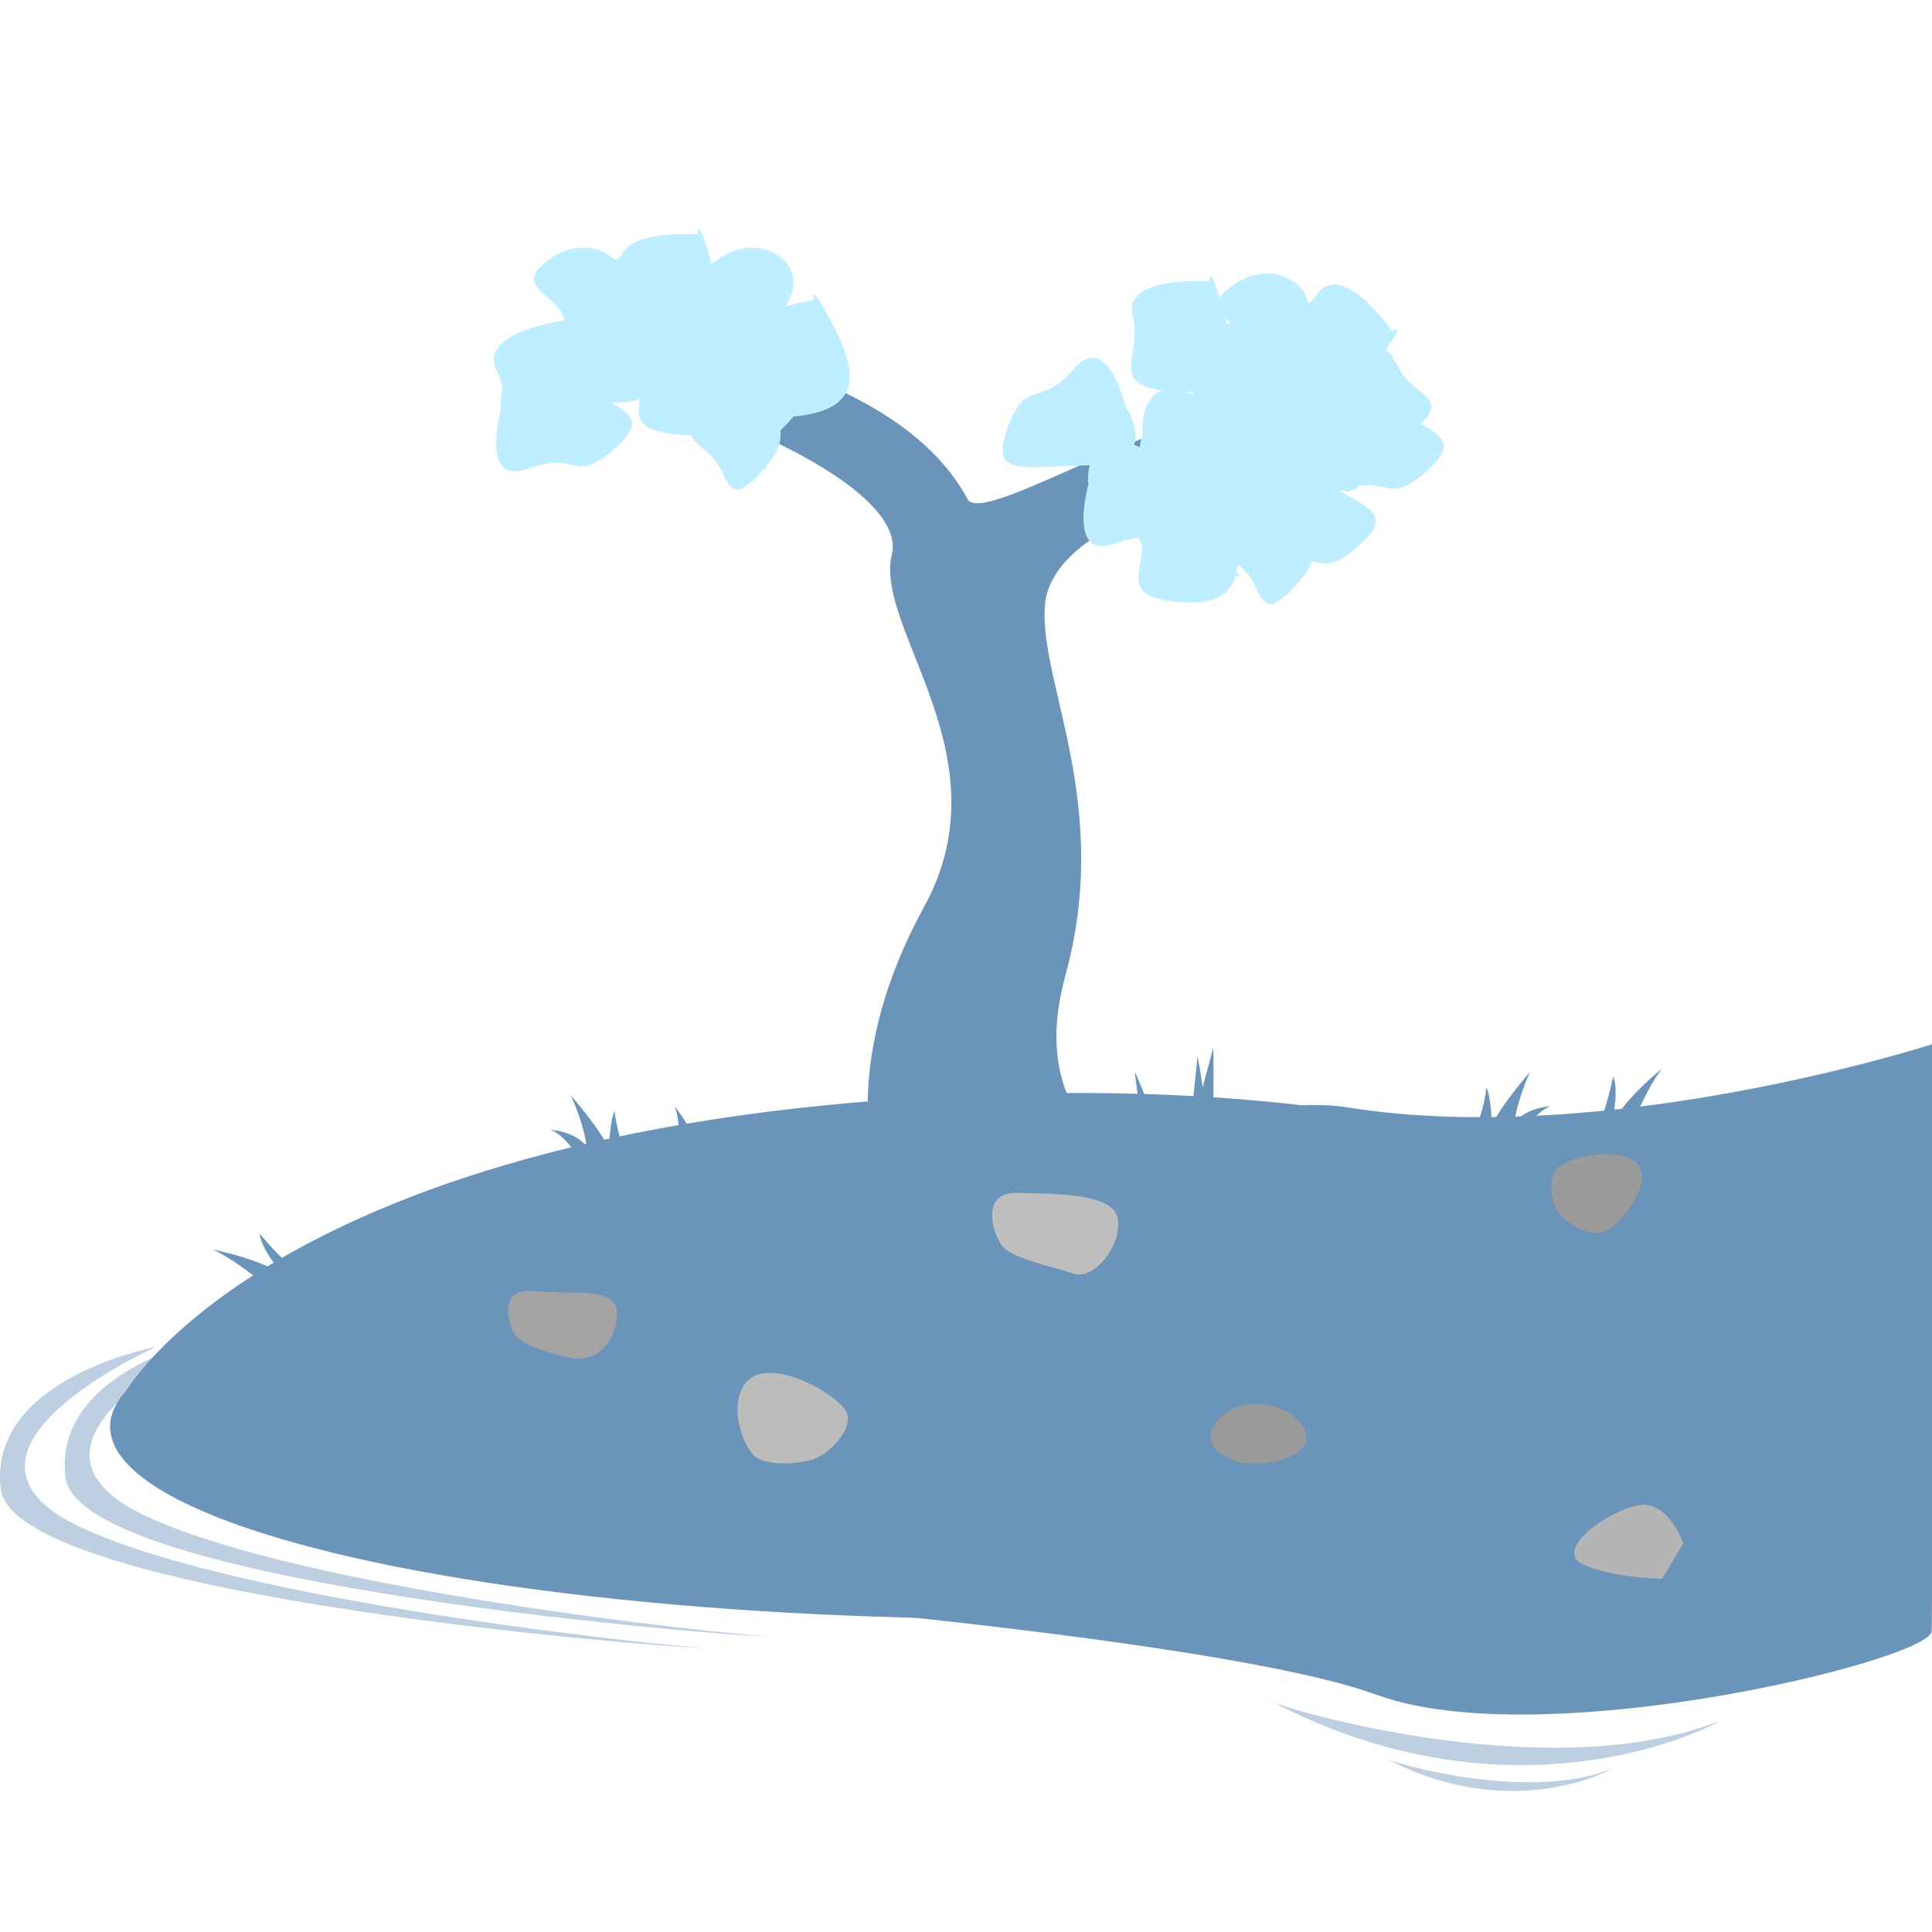 <?xml version="1.0" encoding="UTF-8"?>
<svg xmlns="http://www.w3.org/2000/svg" id="a" viewBox="0 0 2000 2000">
  <path id="b" d="M228.36,1382.5s-243.75,108.76-77.77,186.7c165.97,77.94,610.55,123.38,643.17,124.76-2.54,2.38-712.85-50-726.09-164.77-13.24-114.77,160.69-146.7,160.69-146.7Z" fill="#bdcfe1"></path>
  <path id="c" d="M161.41,1394.38s-243.75,108.76-77.77,186.7c165.97,77.94,610.55,123.38,643.17,124.76-2.54,2.38-712.85-50-726.09-164.77-13.24-114.77,160.69-146.7,160.69-146.7Z" fill="#bdcfe1"></path>
  <ellipse id="d" cx="1056.8" cy="1476.93" rx="942.82" ry="199.15" fill="#6b94bb"></ellipse>
  <path id="e" d="M1987.47,1481.94c34.76-14.44-153.33-362.01-909.5-350.2-756.17,11.81-952.39,294-959.44,332.52-7.05,38.52,1834.18,32.13,1868.94,17.68Z" fill="#6b94bb"></path>
  <path id="f" d="M1867.63,1357.69c-4.15-36.37,3.16-73.12,20.93-105.14,10.92-19.29,36.64-39.33,59.15-55.86,1.18.55-161.04,54.47-188.68,143.1-27.64,88.63,74.51-103.8,114.82-143.1,2.4-.77-167.39,43.49-223.02,143.1" fill="#9d7093"></path>
  <path id="g" d="M1128.1,1175.54c-35.14-10.4-66.15-31.5-88.71-60.37-13.51-17.59-21.95-49.11-28.36-76.29.97-.88-12.77,169.52,58.11,229.62,70.88,60.09-66.53-109.16-86.99-161.63.23-2.51-25.38,171.07,44.68,261.22" fill="#6b94bb"></path>
  <path id="h" d="M904.91,1201.62s-33.88-106.89,51.65-262.77c85.53-155.89-52.05-287.65-33.31-365.11,18.74-77.46-246.61-179.73-288.39-160.32-41.78,19.41-19.22-67.68,46.33-61.18,65.56,6.51,256.5,45.65,320.14,163.92,14.64,32.86,231.29-113.25,350.14-102.74,118.85,10.51,5.14,118.49-50.82,102.74-55.96-15.75-212.83,30.68-218.99,110.62-6.16,79.93,69.91,205.62,21.22,383.09-48.7,177.47,115.86,185.63,0,221.61-67.01,21.69-140.33,10.63-197.96-29.86Z" fill="#6b94bb"></path>
  <path id="i" d="M742.58,335.9s-90.21-6.65-79.57,35.41c10.64,42.06-26.86,71.2,34.83,78.16,61.68,6.96,75.67-21.13,59.6-80.23-16.06-59.1-14.86-33.34-14.86-33.34Z" fill="#beeeff"></path>
  <path id="j" d="M664.99,302.13s-90.21-6.65-79.57,35.41c10.64,42.06-26.86,71.2,34.83,78.16,61.68,6.96,75.67-21.13,59.6-80.23-16.06-59.1-14.86-33.34-14.86-33.34Z" fill="#beeeff"></path>
  <path id="k" d="M842.71,310.73s-89.58,12.22-70.43,51.14c19.14,38.91-11.45,75.19,50.3,69.18,61.75-6,69.58-36.37,41.59-90.81-27.99-54.44-21.45-29.51-21.45-29.51Z" fill="#beeeff"></path>
  <path id="l" d="M584.29,331.6s-89.58,12.22-70.43,51.14c19.14,38.91-11.45,75.19,50.3,69.18,61.75-6,69.58-36.37,41.59-90.81-27.99-54.44-21.45-29.51-21.45-29.51Z" fill="#beeeff"></path>
  <path id="m" d="M707.47,257.72s-90.21-6.65-79.57,35.41c10.64,42.06-26.86,71.2,34.83,78.16,61.68,6.96,75.67-21.13,59.6-80.23-16.06-59.1-14.86-33.34-14.86-33.34Z" fill="#beeeff"></path>
  <path id="n" d="M722.42,242.59s-90.21-6.65-79.57,35.41c10.64,42.06-26.86,71.2,34.83,78.16,61.68,6.96,75.67-21.13,59.6-80.23-16.06-59.1-14.86-33.34-14.86-33.34Z" fill="#beeeff"></path>
  <path id="o" d="M607.97,298.53c42.43-27.72,100.45,11.06,60.6,58.39-39.86,47.34-38.76,19.19-52.95-1.85-14.19-21.04-50.08-28.82-7.65-56.54Z" fill="#beeeff"></path>
  <path id="p" d="M747.47,265.66c42.43-27.72,100.45,11.06,60.6,58.39-39.86,47.34-38.76,19.19-52.95-1.85-14.19-21.04-50.08-28.82-7.65-56.54Z" fill="#beeeff"></path>
  <path id="q" d="M572.86,265.66c42.43-27.72,100.45,11.06,60.6,58.39-39.86,47.34-38.76,19.19-52.95-1.85-14.19-21.04-50.08-28.82-7.65-56.54Z" fill="#beeeff"></path>
  <path id="r" d="M734.22,304.31c42.43-27.72,100.45,11.06,60.6,58.39-39.86,47.34-38.76,19.19-52.95-1.85-14.19-21.04-50.08-28.82-7.65-56.54Z" fill="#beeeff"></path>
  <path id="s" d="M763.12,370.21c42.43-27.72,100.45,11.06,60.6,58.39-39.86,47.34-38.76,19.19-52.95-1.85-14.19-21.04-50.08-28.82-7.65-56.54Z" fill="#beeeff"></path>
  <path id="t" d="M734.22,422.48c42.43-27.72,100.45,11.06,60.6,58.39-39.86,47.34-38.76,19.19-52.95-1.85-14.19-21.04-50.08-28.82-7.65-56.54Z" fill="#beeeff"></path>
  <path id="u" d="M518.67,422.69c-1.41,1.76-4.24-68.17,60.43-33.54,64.67,34.63,98.4,39.39,56.43,76.12-41.97,36.73-36.66.8-88.91,19.82-52.25,19.02-26.54-64.15-27.95-62.39Z" fill="#beeeff"></path>
  <path id="v" d="M1278.41,592.55s42.76-79.61,0-87c-42.76-7.4-54.14-53.45-85.57,0-31.43,53.45-11.46,77.63,49.07,87,60.53,9.37,36.5,0,36.5,0Z" fill="#beeeff"></path>
  <path id="w" d="M1441.64,343.25s-51.56-74.21-77.57-39.5c-26,34.71-72.24,23.94-38.85,76.19,33.39,52.26,64.01,45.45,99.85-4.19,35.83-49.64,16.57-32.5,16.57-32.5Z" fill="#beeeff"></path>
  <path id="x" d="M1252.14,291.23s-90.21-6.65-79.57,35.41c10.64,42.06-26.86,71.2,34.83,78.16,61.68,6.96,75.67-21.13,59.6-80.23-16.06-59.1-14.86-33.34-14.86-33.34Z" fill="#beeeff"></path>
  <path id="y" d="M1259.97,509.17s-90.21-6.65-79.57,35.41c10.64,42.06-26.86,71.2,34.83,78.16,61.68,6.96,75.67-21.13,59.6-80.23-16.06-59.1-14.86-33.34-14.86-33.34Z" fill="#beeeff"></path>
  <path id="z" d="M1308.24,414.15s-90.21-6.65-79.57,35.41c10.64,42.06-26.86,71.2,34.83,78.16,61.68,6.96,75.67-21.13,59.6-80.23-16.06-59.1-14.86-33.34-14.86-33.34Z" fill="#beeeff"></path>
  <path id="aa" d="M1247.19,451.31c-29.21-41.42,7.54-100.75,56.3-62.59,48.75,38.16,20.56,38.05,0,52.97-20.56,14.92-27.08,51.05-56.3,9.62Z" fill="#beeeff"></path>
  <path id="ab" d="M1364.29,471.22c-29.21-41.42,7.54-100.75,56.3-62.59,48.75,38.16,20.56,38.05,0,52.97-20.56,14.92-27.08,51.05-56.3,9.62Z" fill="#beeeff"></path>
  <path id="ac" d="M1366.36,424.48c42.43-27.72,100.45,11.06,60.6,58.39-39.86,47.34-38.76,19.19-52.95-1.85-14.19-21.04-50.08-28.82-7.65-56.54Z" fill="#beeeff"></path>
  <path id="ad" d="M1280.54,292.37c42.43-27.72,100.45,11.06,60.6,58.39-39.86,47.34-38.76,19.19-52.95-1.85-14.19-21.04-50.08-28.82-7.65-56.54Z" fill="#beeeff"></path>
  <path id="ae" d="M1286.46,541.13c42.43-27.72,100.45,11.06,60.6,58.39-39.86,47.34-38.76,19.19-52.95-1.85-14.19-21.04-50.08-28.82-7.65-56.54Z" fill="#beeeff"></path>
  <path id="af" d="M1462.37,444.79c-41.45,29.19-100.82-7.54-62.63-56.26,38.19-48.72,38.08-20.54,53,0,14.93,20.54,51.08,27.06,9.63,56.26Z" fill="#beeeff"></path>
  <path id="ag" d="M1288.75,523.24c-1.41,1.76-4.24-68.17,60.43-33.54,64.67,34.63,98.4,39.39,56.43,76.12-41.97,36.73-36.66.8-88.91,19.82-52.25,19.02-26.54-64.15-27.95-62.39Z" fill="#beeeff"></path>
  <path id="ah" d="M1359.01,445.93c-1.41,1.76-4.24-68.17,60.43-33.54,64.67,34.63,98.4,39.39,56.43,76.12-41.97,36.73-36.66.8-88.91,19.82-52.25,19.02-26.54-64.15-27.95-62.39Z" fill="#beeeff"></path>
  <path id="ai" d="M1256.81,445.93c-1.41,1.76-4.24-68.17,60.43-33.54s98.4,39.39,56.43,76.12c-41.97,36.73-36.66.8-88.91,19.82-52.25,19.02-26.54-64.15-27.95-62.39Z" fill="#beeeff"></path>
  <path id="aj" d="M1267.26,364.48c-1.41,1.76-4.24-68.17,60.43-33.54,64.67,34.63,98.4,39.39,56.43,76.12-41.97,36.73-36.66.8-88.91,19.82-52.25,19.02-26.54-64.15-27.95-62.39Z" fill="#beeeff"></path>
  <path id="ak" d="M1232.26,517.46c-1.41,1.76-4.24-68.17,60.43-33.54,64.67,34.63,98.4,39.39,56.43,76.12-41.97,36.73-36.66.8-88.91,19.82-52.25,19.02-26.54-64.15-27.95-62.39Z" fill="#beeeff"></path>
  <path id="al" d="M1274.58,397.35c-1.41,1.76-4.24-68.17,60.43-33.54,64.67,34.63,98.4,39.39,56.43,76.12-41.97,36.73-36.66.8-88.91,19.82-52.25,19.02-26.54-64.15-27.95-62.39Z" fill="#beeeff"></path>
  <path id="am" d="M1239.47,378.19c-1.41,1.76-4.24-68.17,60.43-33.54,64.67,34.63,98.4,39.39,56.43,76.12-41.97,36.73-36.66.8-88.91,19.82-52.25,19.02-26.54-64.15-27.95-62.39Z" fill="#beeeff"></path>
  <path id="an" d="M1183.19,445.92c-1.41,1.76-4.24-68.17,60.43-33.54,64.67,34.63,98.4,39.39,56.43,76.12-41.97,36.73-36.66.8-88.91,19.82-52.25,19.02-26.54-64.15-27.95-62.39Z" fill="#beeeff"></path>
  <path id="ao" d="M1126.76,500.12c-1.41,1.76-4.24-68.17,60.43-33.54,64.67,34.63,98.4,39.39,56.43,76.12-41.97,36.73-36.66.8-88.91,19.82-52.25,19.02-26.54-64.15-27.95-62.39Z" fill="#beeeff"></path>
  <path id="ap" d="M1166.19,423.03c.38-2.22,36.8,57.59-36.59,58.64-73.39,1.05-105.22,13.23-86.32-39.25,18.9-52.48,31.69-18.46,68.18-60.43,36.49-41.97,54.36,43.27,54.74,41.05Z" fill="#beeeff"></path>
  <path id="aq" d="M619.69,1644.33s633.54,47.3,805.26,110.07c171.72,62.78,573.39-36.03,574.66-65.67,1.35-31.57.38-607.73.38-607.73,0,0-335.33,108.51-605.26,65.36-269.94-43.15-775.04,497.97-775.04,497.97Z" fill="#6b94bb"></path>
  <path id="ar" d="M1313.82,1759.98c-2.65,3.84,283.68,92.6,464.89,22.13.33,1.8-208.51,113.89-464.89-22.13Z" fill="#bdcfe1"></path>
  <path id="as" d="M1434.99,1820.37c-1.32,1.92,141.87,46.3,232.5,11.06.16.91-104.29,56.96-232.5-11.06Z" fill="#bdcfe1"></path>
  <path id="at" d="M281.95,1336.27s-35.83-31.11-61.9-42.9c-.16.29,52.12,9.79,76.04,28.81.92.89-24.1-23.99-27.58-45.09.76,0,24.45,30.03,40.35,38.68,15.9,8.65-26.91,20.5-26.91,20.5Z" fill="#6b94bb"></path>
  <path id="au" d="M1686.1,1172.8s17.04-44.26,34.53-66.9c.27.19-41.42,33.07-53.63,61.08-.4,1.22,10.03-32.48,3.19-52.74-.67.35-7.5,37.98-17.48,53.07-9.98,15.09,33.39,5.49,33.39,5.49Z" fill="#6b94bb"></path>
  <path id="av" d="M604.17,1217.67c2.15-6.47-14.01-40.98-34.61-48.16-.26.34,22.81.23,37.42,16.65.59.5-2.09-21.09-15.94-51.99.18.09,30.39,34.66,39.28,54.96.16.4,1.07-30.42,6.01-39.12-.53.4,3.44,29.44,12.51,43.68.41.53-46.82,30.45-44.68,23.97Z" fill="#6b94bb"></path>
  <path id="aw" d="M1570.76,1193.23c-2.15-6.47,14.01-40.98,34.61-48.16.26.34-22.81.23-37.42,16.65-.59.5,2.09-21.09,15.94-51.99-.18.09-30.39,34.66-39.28,54.96-.16.4-1.07-30.42-6.01-39.12.53.4-3.44,29.44-12.51,43.68-.39.53,46.83,30.45,44.68,23.97Z" fill="#6b94bb"></path>
  <path id="ax" d="M1237.25,1153.9s13.61-49.62,18.48-68.51c1.27.43,0,82.97,0,82.97l-18.48-14.46Z" fill="#6b94bb"></path>
  <path id="ay" d="M1183.31,1180.38s-5.98-51.1-8.55-70.44c1.34-.08,31.1,76.93,31.1,76.93l-22.55-6.49Z" fill="#6b94bb"></path>
  <path id="az" d="M1232.08,1165.01s5.68-51.14,7.53-70.56c1.33.23,12.99,81.95,12.99,81.95l-20.51-11.39Z" fill="#6b94bb"></path>
  <path id="ba" d="M697.9,1145.18c.09.05,5.71,9.38,4.78,32.81-.93,23.43,21.8,11.19,21.8,11.19,0,0-12.84-28.95-26.57-44Z" fill="#6b94bb"></path>
  <path id="bb" d="M786.18,1510.65c-17.56-7.19-36.09-64.55-8.88-84.06,27.21-19.51,93.22,18.72,99.54,36.6,6.32,17.88-20.95,43.37-34.98,47.46-14.03,4.09-38.11,7.17-55.68,0Z" fill="#bcbcbc"></path>
  <path id="bc" d="M1609.97,1211.84c6.97-12.63,64.13-26.8,83.99-7.79,19.86,19.02-17.57,66.65-35.38,71.46-17.81,4.8-43.65-14.14-47.92-24.06s-7.65-26.99-.69-39.61Z" fill="#9b9b9b"></path>
  <path id="bd" d="M531.27,1378.74c-5.52-11.12-14.9-46.22,22.07-42.15,36.97,4.07,86.42-6.12,85.52,23.85-.9,29.97-22.57,51.78-51.46,44.72-28.89-7.06-50.61-15.29-56.13-26.42Z" fill="#a3a3a3"></path>
  <path id="be" d="M1720.57,1634.33l21.96-36.65s-15.47-45.47-47.05-39.4c-31.58,6.06-86.36,45.85-57.89,60.48,28.47,14.63,82.97,15.58,82.97,15.58Z" fill="#b5b5b5"></path>
  <path id="bf" d="M1037.31,1289.56c-10.15-13.39-22.82-55.81,16.35-54.72,39.16,1.09,98.19.1,103.37,26.3,5.18,26.2-23.6,64.68-45.6,57.29-22-7.39-63.97-15.48-74.12-28.87Z" fill="#bebebe"></path>
  <path id="bg" d="M1283.37,1513.34c-25.37-5.97-44.16-25.66-16.67-48.75,27.49-23.09,77.79-7.32,84.93,18.42,7.14,25.75-42.89,36.28-68.26,30.33Z" fill="#9a9a9a"></path>
</svg>
